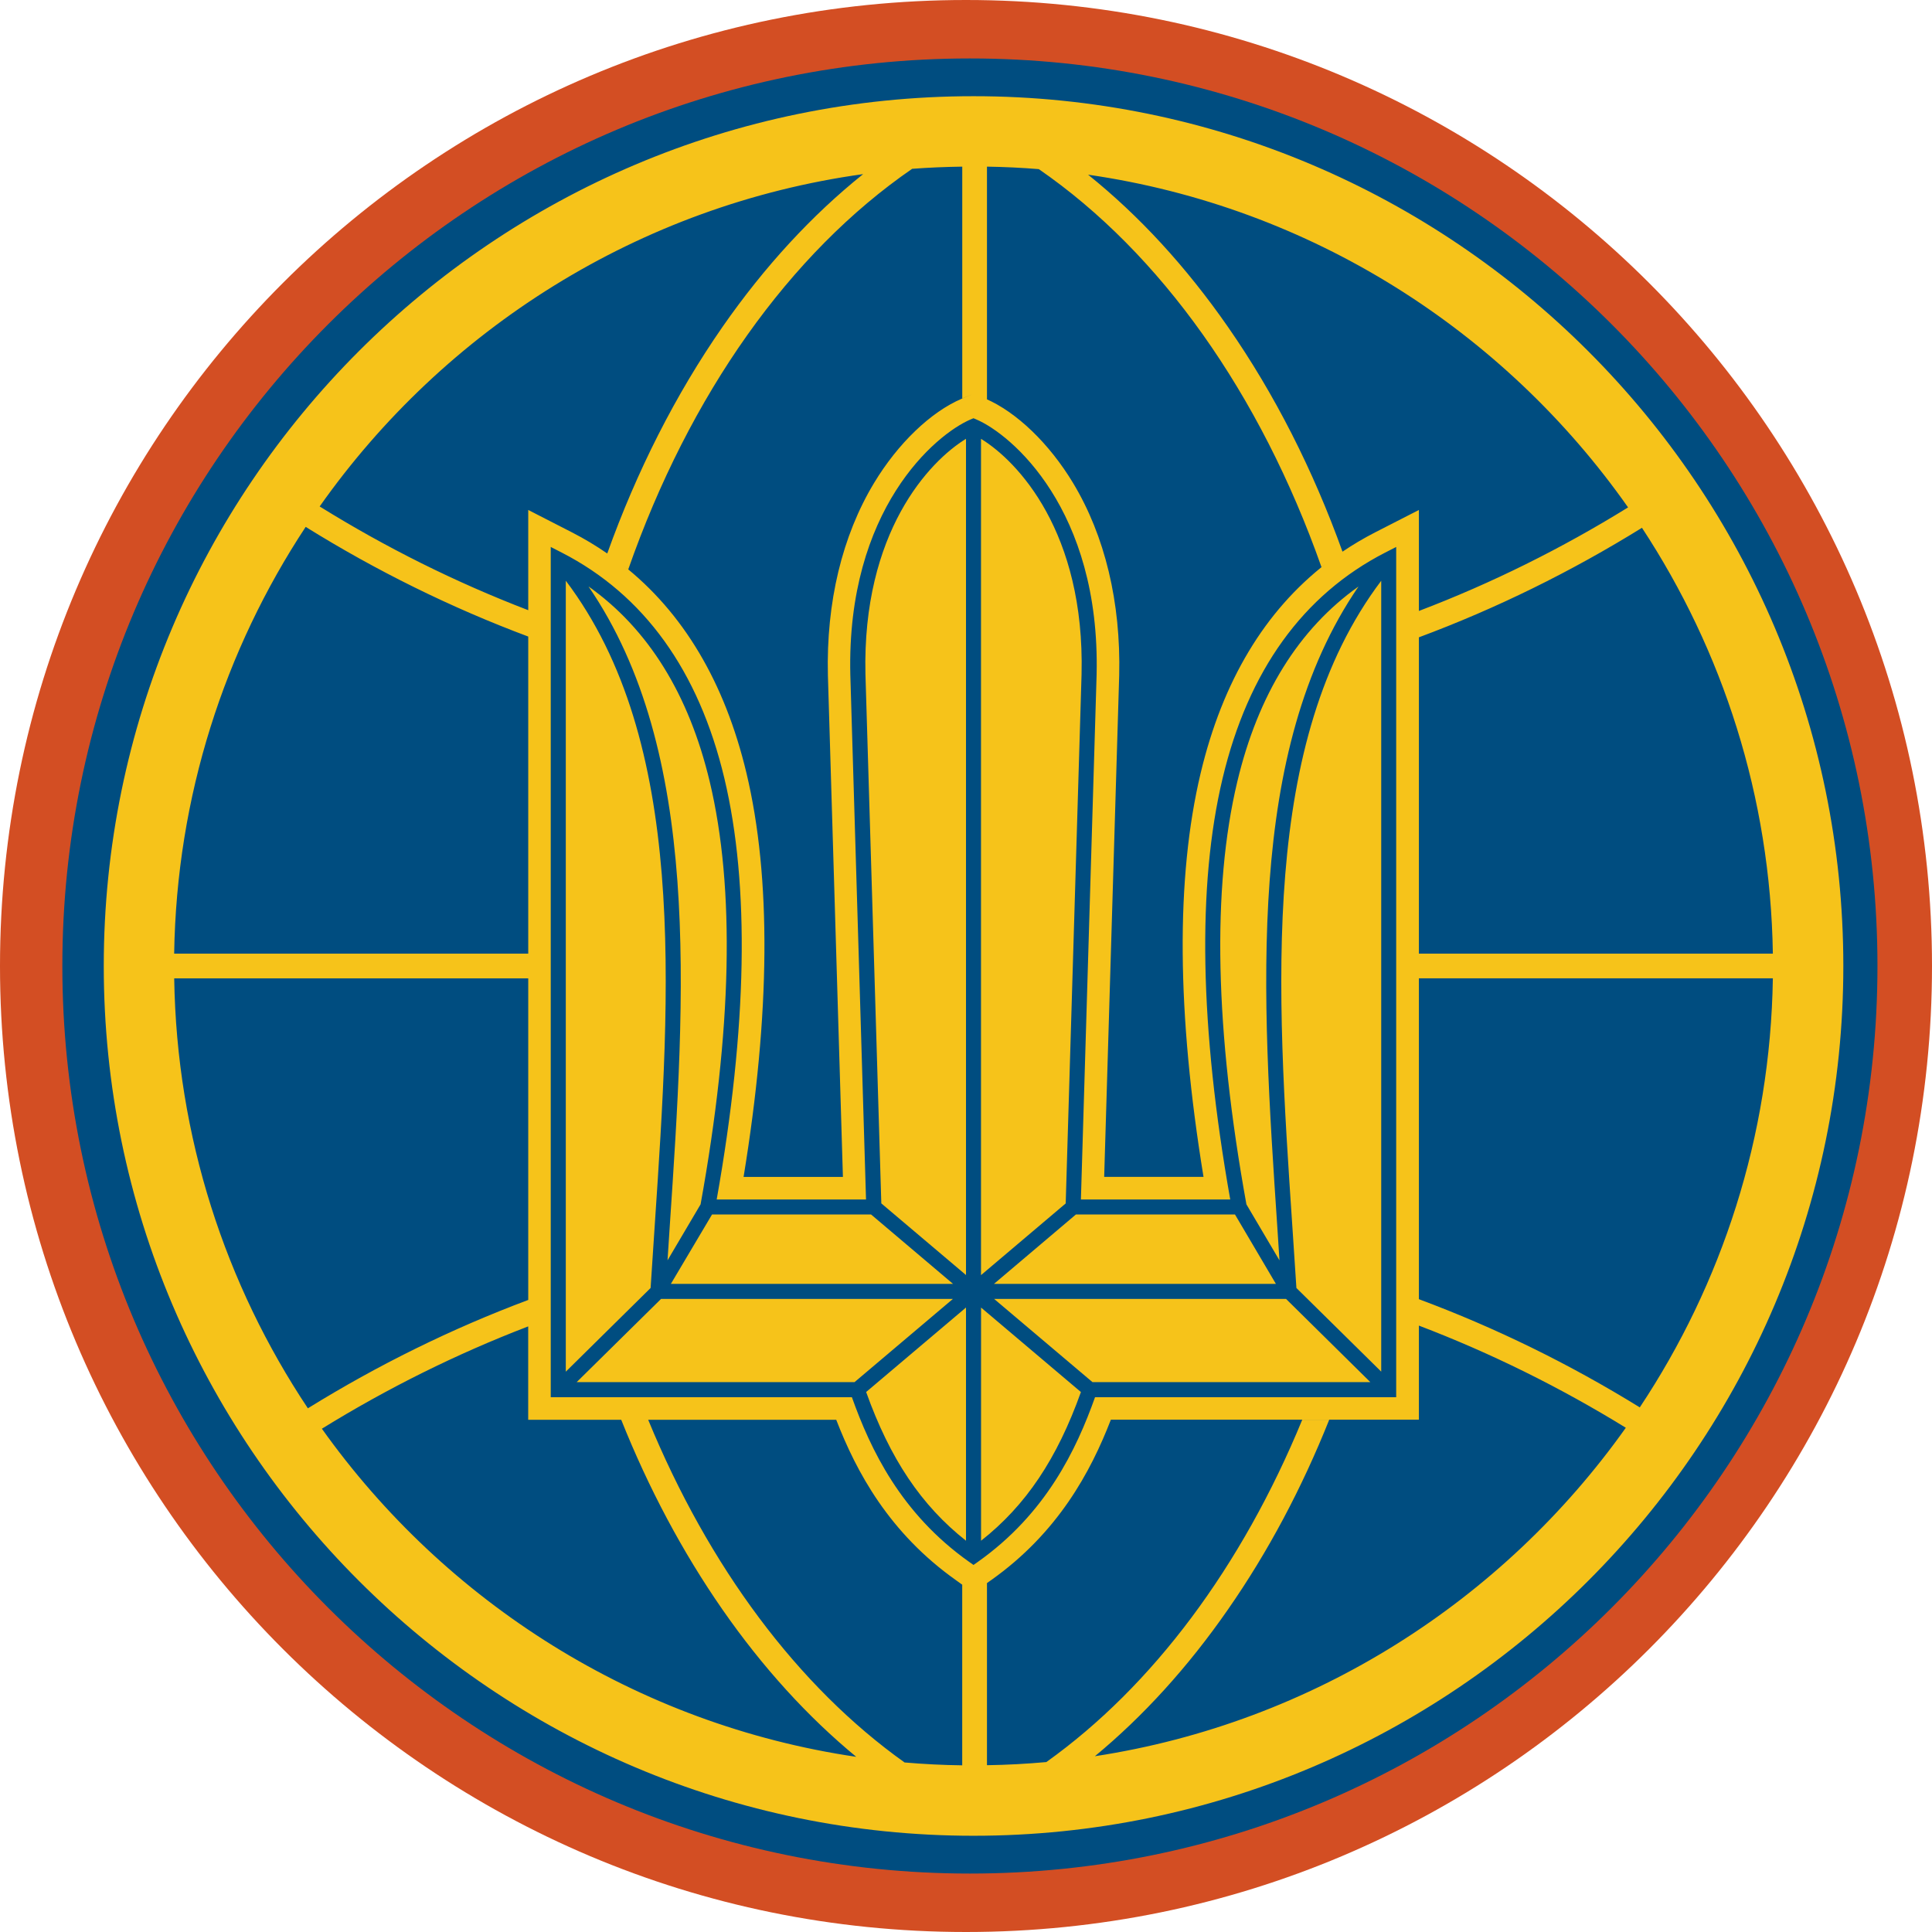 <svg width="48" height="48" viewBox="0 0 48 48" fill="none" xmlns="http://www.w3.org/2000/svg">
<path d="M24 48C37.255 48 48 37.255 48 24C48 10.745 37.255 0 24 0C10.745 0 0 10.745 0 24C0 37.255 10.745 48 24 48Z" fill="#D34E23"/>
<path d="M24.097 46.548C36.55 46.548 46.645 36.453 46.645 24C46.645 11.547 36.55 1.452 24.097 1.452C11.644 1.452 1.549 11.547 1.549 24C1.549 36.453 11.644 46.548 24.097 46.548Z" fill="#004D80"/>
<path d="M16.424 32.271L14.327 34.339H21.23L23.675 32.271H16.424Z" fill="#F6C31A"/>
<path d="M21.502 16.754L21.896 29.898L24 31.678V10.902C23.089 11.459 21.419 13.22 21.502 16.753V16.754L21.502 16.754Z" fill="#F6C31A"/>
<path d="M31.788 31.313C31.771 31.04 31.752 30.767 31.735 30.494C31.345 24.675 30.942 18.669 33.752 14.571C32.27 15.623 31.257 17.25 30.739 19.426C30.108 22.073 30.185 25.603 30.967 29.922L31.788 31.313Z" fill="#F6C31A"/>
<path d="M16.668 31.897H23.677L21.642 30.174H17.69L16.668 31.897Z" fill="#F6C31A"/>
<path d="M16.638 30.493C16.619 30.766 16.602 31.039 16.585 31.312L17.406 29.921C18.188 25.602 18.265 22.07 17.634 19.424C17.116 17.249 16.103 15.622 14.621 14.57C17.431 18.668 17.028 24.673 16.638 30.493Z" fill="#F6C31A"/>
<path d="M16.265 30.468C16.663 24.541 17.073 18.42 14.057 14.428V34.079L16.164 32C16.197 31.49 16.231 30.979 16.265 30.468V30.468Z" fill="#F6C31A"/>
<path d="M24 38.279V32.485L21.519 34.584C22.113 36.244 22.889 37.403 24 38.279V38.279Z" fill="#F6C31A"/>
<path d="M24.696 31.897H31.699L30.683 30.174H26.73L24.696 31.897Z" fill="#F6C31A"/>
<path d="M24.698 32.271L27.143 34.339H34.046L31.951 32.271H24.698Z" fill="#F6C31A"/>
<path d="M32.108 30.468C32.142 30.979 32.176 31.489 32.209 32L34.316 34.078V14.429C31.301 18.421 31.71 24.542 32.108 30.469V30.468L32.108 30.468Z" fill="#F6C31A"/>
<path d="M26.871 16.753C26.955 13.221 25.284 11.459 24.373 10.903V31.68L26.477 29.899L26.871 16.754V16.753Z" fill="#F6C31A"/>
<path d="M24.374 32.485V38.279C25.486 37.404 26.262 36.245 26.855 34.585L24.374 32.486V32.485Z" fill="#F6C31A"/>
<path d="M24.187 2.39C12.271 2.39 2.578 12.084 2.578 24C2.578 35.916 12.271 45.609 24.187 45.609C36.103 45.609 45.797 35.916 45.797 24C45.797 12.084 36.102 2.39 24.187 2.39ZM24.481 9.905C24.495 9.911 24.508 9.916 24.521 9.922V4.14C24.954 4.147 25.384 4.167 25.809 4.202C28.834 6.287 31.31 9.779 32.832 14.09C32.873 14.056 32.916 14.025 32.959 13.991C31.425 15.174 30.375 16.922 29.83 19.208C29.211 21.802 29.236 25.173 29.901 29.239H27.433L27.806 16.78C27.849 14.964 27.452 13.312 26.659 11.998C26.067 11.017 25.253 10.235 24.481 9.904L24.481 9.905ZM23.907 4.14V9.898L24.15 9.796L23.894 9.906C23.122 10.236 22.308 11.018 21.716 11.999C20.923 13.313 20.525 14.965 20.569 16.776L20.942 29.24H18.474C19.14 25.175 19.164 21.803 18.546 19.209C18.006 16.945 16.968 15.208 15.459 14.026C15.508 14.066 15.56 14.105 15.609 14.146C17.129 9.802 19.62 6.288 22.662 4.194C23.073 4.163 23.489 4.146 23.908 4.14H23.906H23.907ZM21.443 4.327C20.176 5.342 19.001 6.612 17.948 8.125C16.782 9.805 15.822 11.701 15.087 13.751C14.81 13.56 14.519 13.385 14.213 13.228L13.124 12.67V15.16C11.321 14.469 9.589 13.605 7.942 12.583C11.042 8.185 15.878 5.099 21.444 4.326L21.443 4.327L21.443 4.327ZM7.596 13.091C9.35 14.182 11.2 15.095 13.124 15.815V23.693H4.327C4.387 19.783 5.581 16.144 7.594 13.091H7.596V13.091ZM4.328 24.307H13.124V32.297C11.219 33.01 9.388 33.913 7.649 34.989C5.603 31.919 4.388 28.25 4.328 24.307H4.328ZM23.907 43.859C23.425 43.853 22.948 43.829 22.474 43.788C19.825 41.902 17.608 38.929 16.104 35.274H15.434C16.114 36.976 16.957 38.56 17.948 39.987C18.953 41.433 20.072 42.657 21.273 43.648C15.811 42.842 11.066 39.806 7.997 35.496C9.628 34.489 11.342 33.637 13.123 32.954V35.274H20.776C21.277 36.571 22.093 38.087 23.756 39.263L23.906 39.371V43.86V43.859H23.907ZM24.187 38.881L24.079 38.805C22.381 37.604 21.625 36.005 21.165 34.713H13.683V13.589L13.955 13.728C16 14.777 17.36 16.664 17.997 19.338C18.63 21.997 18.567 25.516 17.806 29.801H21.516L21.126 16.764C21.029 12.649 23.248 10.791 24.112 10.422L24.186 10.391L24.259 10.422C25.122 10.791 27.341 12.65 27.245 16.763L26.855 29.801H30.565C29.806 25.516 29.741 21.997 30.375 19.338C31.012 16.664 32.372 14.777 34.416 13.728L34.688 13.589V34.713H27.206C26.746 36.005 25.991 37.604 24.294 38.805L24.186 38.881H24.187H24.187ZM40.74 34.966C38.998 33.89 37.162 32.989 35.252 32.278V32.934C37.038 33.615 38.758 34.466 40.393 35.472C37.344 39.767 32.631 42.803 27.202 43.633C28.397 42.645 29.511 41.425 30.51 39.985C31.503 38.559 32.344 36.975 33.024 35.273H32.354C30.852 38.922 28.639 41.892 25.996 43.778C25.51 43.822 25.017 43.849 24.521 43.856V39.331L24.62 39.261C26.283 38.084 27.098 36.568 27.599 35.272H35.252V12.67L34.162 13.228C33.88 13.373 33.611 13.532 33.354 13.706C32.622 11.672 31.669 9.792 30.51 8.125C29.463 6.618 28.294 5.351 27.033 4.34C32.568 5.138 37.37 8.224 40.449 12.606C38.797 13.628 37.059 14.491 35.252 15.179V15.834C37.181 15.116 39.035 14.203 40.794 13.113C42.798 16.162 43.988 19.793 44.046 23.693H35.25V24.306H44.046C43.986 28.241 42.777 31.902 40.74 34.966L40.74 34.966Z" fill="#F6C31A"/>
</svg>
